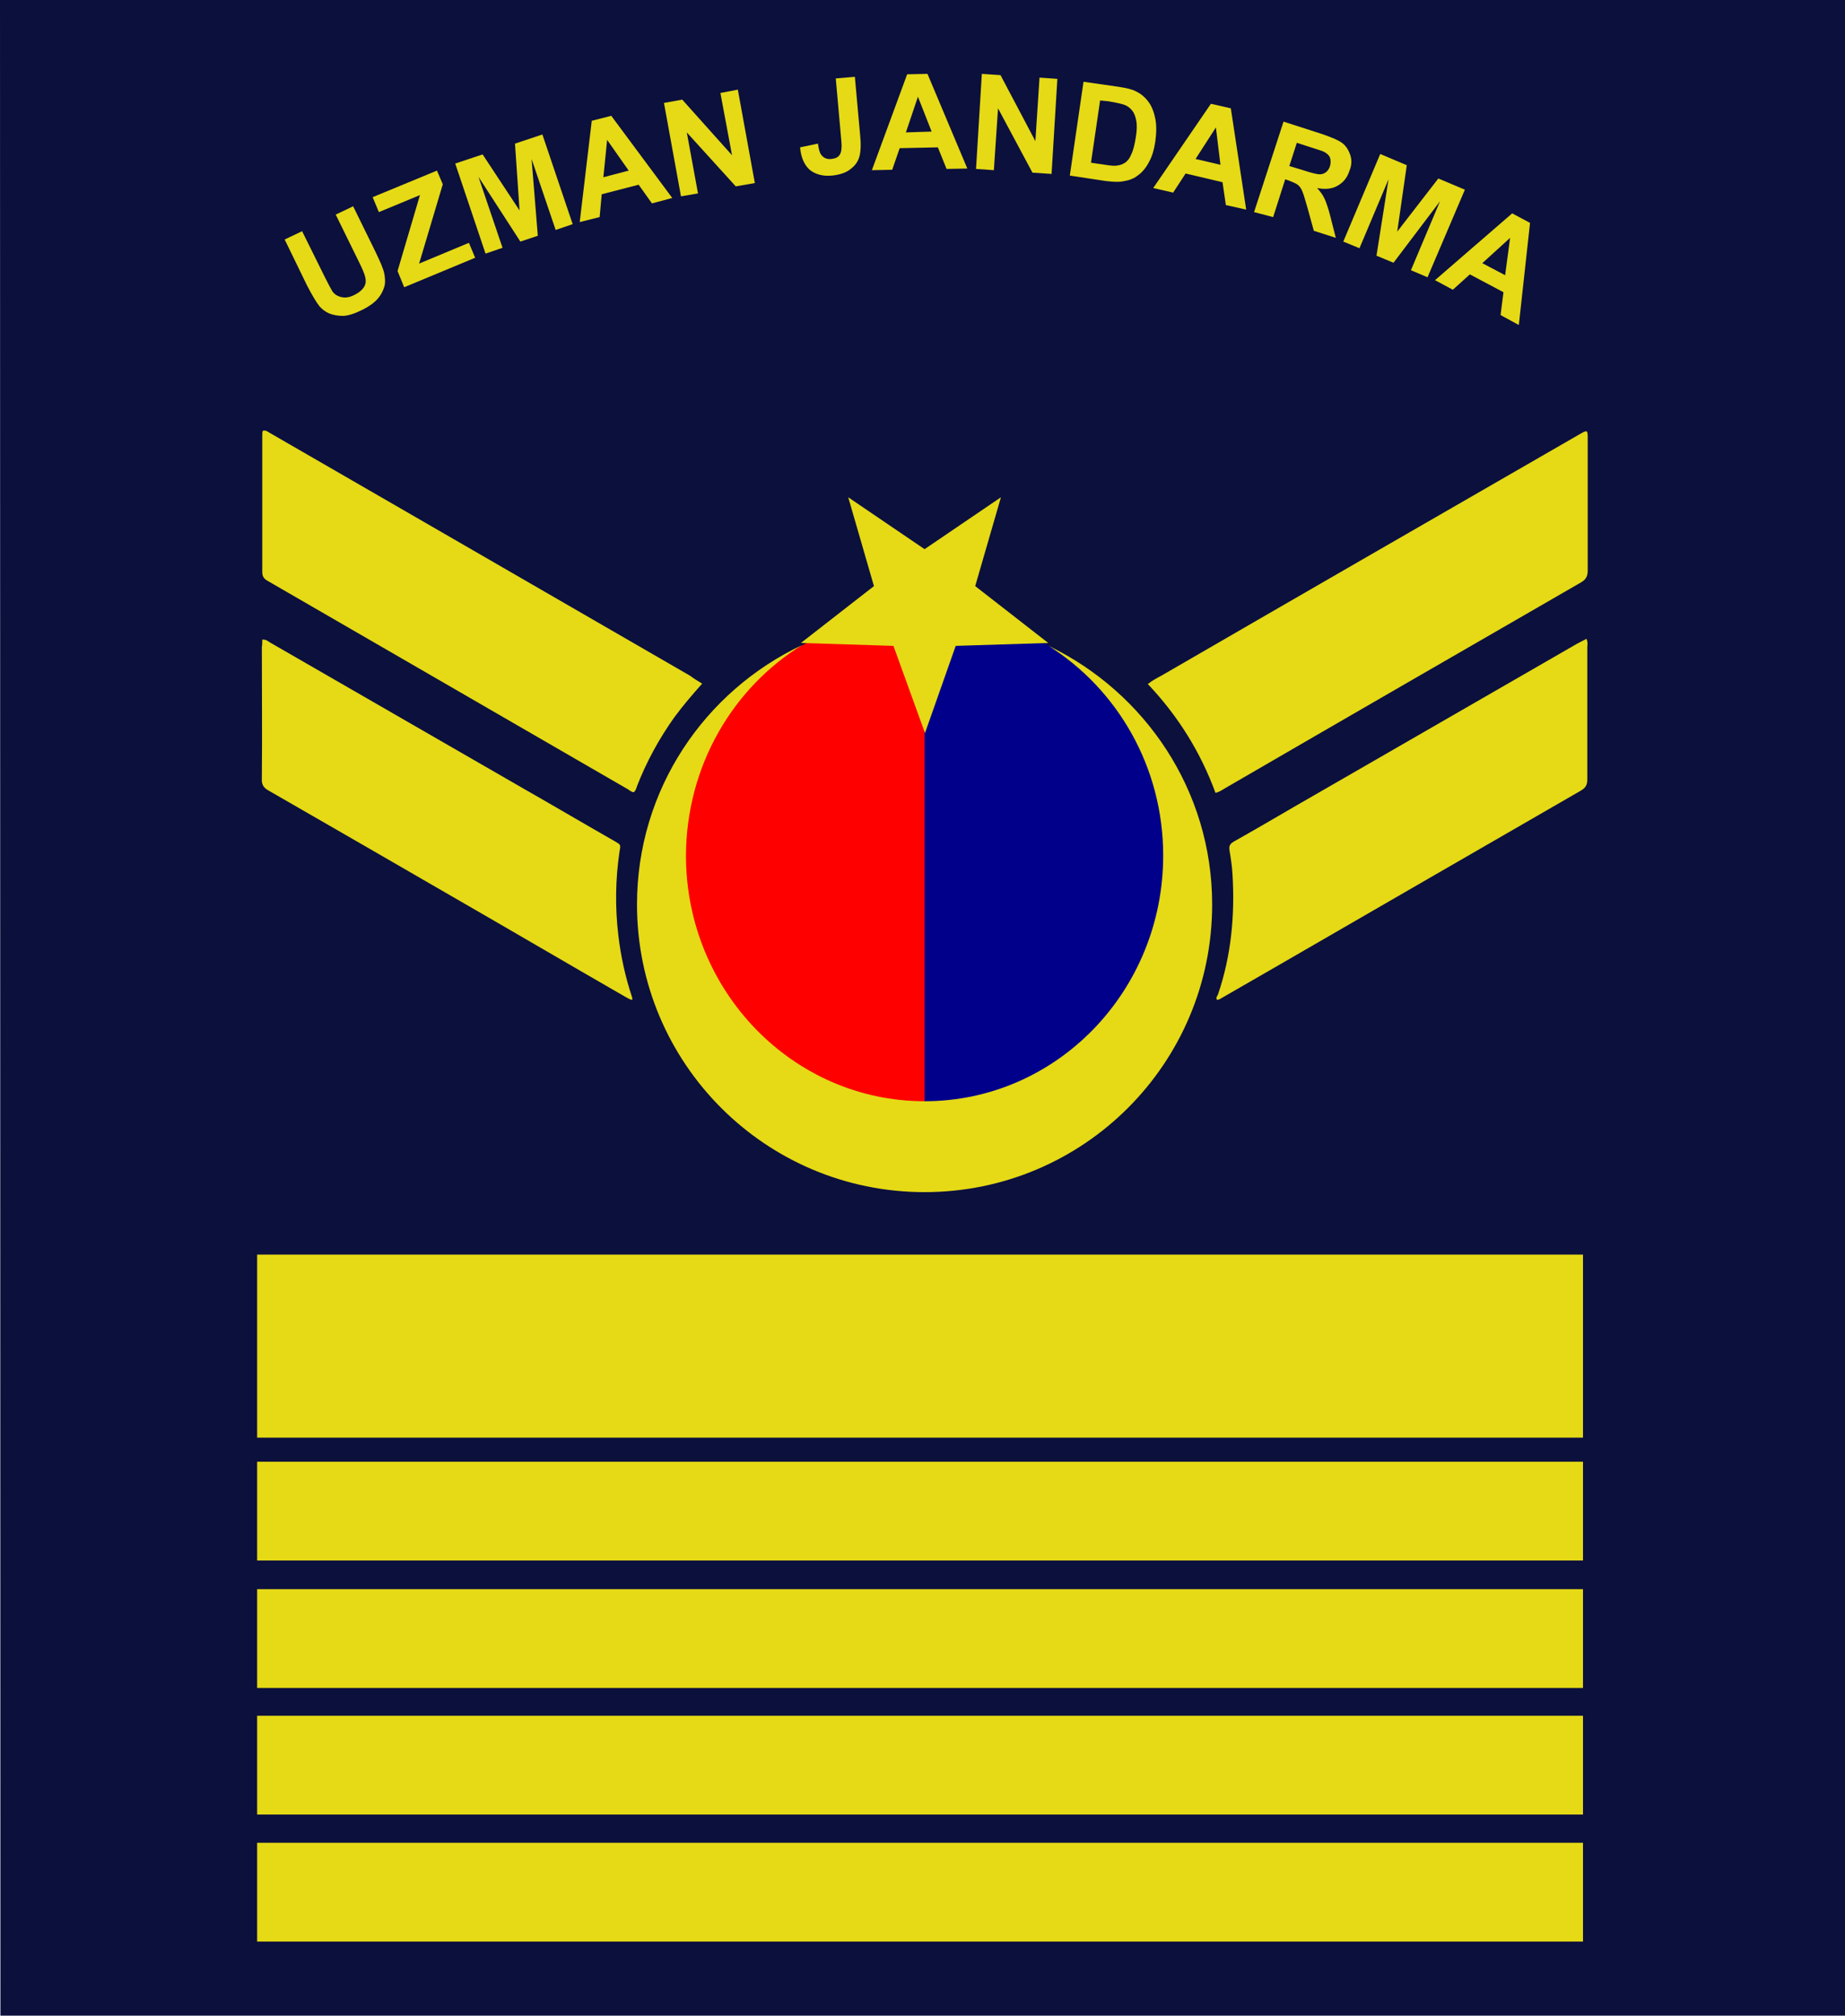 <?xml version="1.0" encoding="utf-8"?>
<!-- Generator: Adobe Illustrator 24.2.1, SVG Export Plug-In . SVG Version: 6.00 Build 0)  -->
<svg version="1.1"
	 id="svg2" inkscape:output_extension="org.inkscape.output.svg.inkscape" inkscape:version="0.92.0 r15299" sodipodi:docname="Turkey-air-force-OR-8.svg" sodipodi:modified="true" sodipodi:version="0.32" xmlns:cc="http://creativecommons.org/ns#" xmlns:dc="http://purl.org/dc/elements/1.1/" xmlns:inkscape="http://www.inkscape.org/namespaces/inkscape" xmlns:rdf="http://www.w3.org/1999/02/22-rdf-syntax-ns#" xmlns:sodipodi="http://sodipodi.sourceforge.net/DTD/sodipodi-0.dtd" xmlns:svg="http://www.w3.org/2000/svg"
	 xmlns="http://www.w3.org/2000/svg" xmlns:xlink="http://www.w3.org/1999/xlink" x="0px" y="0px" viewBox="0 0 444.6 485.6"
	 style="enable-background:new 0 0 444.6 485.6;" xml:space="preserve">
<style type="text/css">
	.st0{fill:#0C103D;}
	.st1{fill-rule:evenodd;clip-rule:evenodd;fill:#E5DA15;}
	.st2{fill:#E5DA15;}
	.st3{fill:#FE0000;}
	.st4{fill:#01008A;}
</style>
<sodipodi:namedview  bordercolor="#666666" borderopacity="1.0" gridtolerance="10.0" guidetolerance="10.0" height="500px" id="base" inkscape:current-layer="svg2" inkscape:cx="249.99759" inkscape:cy="211.78348" inkscape:pageopacity="0.0" inkscape:pageshadow="2" inkscape:snap-bbox="true" inkscape:snap-bbox-midpoints="true" inkscape:window-height="1003" inkscape:window-maximized="0" inkscape:window-width="1280" inkscape:window-x="0" inkscape:window-y="0" inkscape:zoom="0.98414634" objecttolerance="10.0" pagecolor="#ffffff" showgrid="false" width="470px">
	</sodipodi:namedview>
<path id="path7149" inkscape:connector-curvature="0" sodipodi:nodetypes="ccccc" class="st0" d="M0,0l0.1,485.6h444.5V0H0z"/>
<g>
	<g>
		<g id="g4509" transform="translate(0.062,21.448)">
			<path id="path3200" inkscape:connector-curvature="0" class="st1" d="M61.9,391.9v23.8h319.5v-23.8H61.9z"/>
			<path id="path3200_1_" inkscape:connector-curvature="0" class="st1" d="M61.9,422.5v23.8h319.5v-23.8H61.9z"/>
		</g>
		<g id="g4509_1_" transform="translate(0.062,21.448)">
			<path id="path3200_3_" inkscape:connector-curvature="0" class="st1" d="M61.9,330.7v23.8h319.5v-23.8H61.9z"/>
			<path id="path3200_2_" inkscape:connector-curvature="0" class="st1" d="M61.9,361.4v23.8h319.5v-23.8H61.9z"/>
		</g>
		<g id="g4509_2_" transform="translate(0.062,21.448)">
			<path id="path3200_5_" inkscape:connector-curvature="0" class="st1" d="M61.9,280.8v44.1h319.5v-44.1H61.9z"/>
		</g>
	</g>
	<g>
		<g>
			<path class="st2" d="M169.2,164.7c-2.5,2.8-4.7,5.4-6.7,8.1c-3.7,5.2-6.7,10.7-9,16.6c-0.1,0.3-0.2,0.7-0.4,1
				c-0.2,0.4-0.4,0.6-0.9,0.3c-0.3-0.1-0.5-0.3-0.8-0.5c-28.9-16.7-57.9-33.5-86.8-50.2c-0.9-0.5-1.4-1-1.4-2.2c0-11,0-21.9,0-32.9
				c0-0.4,0-0.7,0.1-1.1c0.8-0.3,1.3,0.3,1.9,0.6c9.7,5.6,19.4,11.2,29.1,16.8c24,13.9,48,27.7,72,41.6
				C167.2,163.5,168.1,164,169.2,164.7z"/>
			<path class="st2" d="M292.9,191c-3.6-9.8-9-18.5-16.3-26.2c1.1-0.9,2.3-1.5,3.4-2.1c33.5-19.4,67-38.7,100.5-58
				c2.1-1.2,2.1-1.2,2.1,1.1c0,10.5,0,21.1,0,31.6c0,1.4-0.4,2.2-1.6,2.9c-28.6,16.5-57.2,33-85.8,49.6
				C294.5,190.3,293.9,190.8,292.9,191z"/>
			<path class="st2" d="M63.2,154.1c0.9-0.1,1.4,0.4,1.9,0.7c20.5,11.8,41.1,23.7,61.6,35.5c7.2,4.1,14.3,8.3,21.5,12.4
				c1.4,0.8,1.4,0.8,1.1,2.4c-1,6.7-1.1,13.4-0.3,20.2c0.6,5.1,1.7,10.1,3.3,14.9c0.1,0.2,0,0.4,0.1,0.7c-0.7-0.1-1.2-0.5-1.8-0.8
				c-13.9-8-27.7-16.1-41.6-24.1c-14.7-8.5-29.4-17-44.2-25.5c-1.3-0.7-1.8-1.5-1.7-3c0.1-10.5,0-21.1,0-31.6
				C63.2,155.3,63.2,154.7,63.2,154.1z"/>
			<path class="st2" d="M382.3,153.9c0.4,0.9,0.2,1.5,0.2,2.1c0,10.6,0,21.2,0,31.8c0,1.3-0.4,2-1.6,2.7
				c-24.5,14.1-49,28.3-73.6,42.5c-4.2,2.4-8.3,4.8-12.5,7.2c-0.5,0.3-0.9,0.6-1.5,0.7c-0.4-0.5,0-0.9,0.2-1.3
				c3.2-9.4,4.1-19.1,3.5-29c-0.1-1.9-0.4-3.8-0.7-5.6c-0.2-1.1,0-1.7,1.1-2.3c4.8-2.7,9.6-5.5,14.4-8.3
				c22.7-13.1,45.5-26.2,68.2-39.3C380.8,154.7,381.5,154.3,382.3,153.9z"/>
		</g>
		<g>
			<g>
				<path class="st3" d="M223,276.4c-35.4,0-64.1-28.7-64.1-64.1s28.7-64.1,64.1-64.1"/>
				<path class="st4" d="M222.8,276.4c35.4,0,64.1-28.7,64.1-64.1s-28.7-64.1-64.1-64.1"/>
			</g>
			<g>
				<path id="path3135-2" inkscape:connector-curvature="0" class="st2" d="M193.3,155.4c-23.5,11.1-39.8,34.8-39.8,62.5
					c0,38.3,31,69.3,69.3,69.3s69.3-31,69.3-69.3c0-27.5-16.2-51.1-39.4-62.3c16.5,10.4,27.6,29.1,27.6,50.5
					c0,32.7-25.7,59.2-57.5,59.2c-31.7,0-57.5-26.5-57.5-59.2C165.4,184.5,176.6,165.7,193.3,155.4z"/>
				
					<path id="path4132-2" inkscape:flatsided="false" inkscape:randomized="0" inkscape:rounded="0" sodipodi:arg1="1.5707963" sodipodi:arg2="2.1991149" sodipodi:cx="58.511936" sodipodi:cy="14.713528" sodipodi:r1="9.0221529" sodipodi:r2="3.6990826" sodipodi:sides="5" sodipodi:type="star" class="st2" d="
					M222.9,176.6l-7.6-21l-22.3-0.7l17.6-13.7l-6.2-21.4l18.4,12.5l18.4-12.5l-6.2,21.4l17.6,13.7l-22.3,0.7L222.9,176.6z"/>
			</g>
		</g>
	</g>
	<g>
		<g>
			<path class="st2" d="M68.6,57.7l4.2-2l5.5,11.1c0.9,1.8,1.5,2.9,1.8,3.4c0.6,0.8,1.3,1.2,2.3,1.4c0.9,0.2,2,0,3.1-0.6
				c1.2-0.6,1.9-1.3,2.3-2s0.4-1.5,0.2-2.3c-0.2-0.8-0.7-2-1.5-3.6l-5.6-11.4l4.2-2l5.3,10.8c1.2,2.5,2,4.3,2.2,5.4s0.3,2.2,0,3.2
				c-0.3,1-0.8,2-1.6,2.9s-2,1.8-3.6,2.6c-2,1-3.6,1.5-4.8,1.5c-1.2,0-2.3-0.2-3.3-0.6c-0.9-0.4-1.7-1-2.3-1.7c-0.8-1-1.8-2.7-3-5
				L68.6,57.7z"/>
			<path class="st2" d="M97.4,69.2l-1.6-3.9l5.4-18.3l-9.9,4.1l-1.5-3.6l15.5-6.4l1.4,3.3l-5.7,19.1l12-5l1.5,3.6L97.4,69.2z"/>
			<path class="st2" d="M117,61.1l-7.3-21.7l6.6-2.2l8.9,13.5l-1.1-16.1l6.6-2.2L138,54l-4.1,1.4l-5.8-17.1l1.5,18.5l-4.2,1.4
				l-10.1-15.6l5.8,17.1L117,61.1z"/>
			<path class="st2" d="M162,47.7l-4.9,1.3l-3.2-4.5l-8.9,2.3l-0.5,5.5l-4.8,1.2l2.9-24.4l4.7-1.2L162,47.7z M151.5,41.1l-5.2-7.4
				l-0.9,9L151.5,41.1z"/>
			<path class="st2" d="M164.1,47.3L160,24.8l4.4-0.8l12,13.4l-2.8-15l4.2-0.8l4.1,22.5l-4.6,0.8l-11.8-13l2.7,14.7L164.1,47.3z"/>
			<path class="st2" d="M201.4,18.9l4.6-0.4l1.3,14.4c0.2,1.9,0.1,3.4-0.1,4.4c-0.3,1.4-1,2.5-2.2,3.4c-1.1,0.9-2.6,1.4-4.5,1.6
				c-2.3,0.2-4-0.3-5.4-1.4c-1.3-1.2-2.1-3-2.3-5.4l4.3-0.9c0.2,1.3,0.4,2.2,0.8,2.7c0.6,0.8,1.4,1.1,2.4,1c1-0.1,1.7-0.4,2.1-1.1
				c0.4-0.6,0.5-1.9,0.3-3.7L201.4,18.9z"/>
			<path class="st2" d="M233.1,40.6l-5,0.1l-2.1-5.2l-9.2,0.2l-1.8,5.2l-4.9,0.1l8.5-23.1l4.9-0.1L233.1,40.6z M224.5,31.7l-3.3-8.4
				l-2.9,8.6L224.5,31.7z"/>
			<path class="st2" d="M235.2,40.7l1.4-22.9l4.5,0.3l8.4,15.9l1-15.3l4.3,0.3l-1.4,22.9l-4.6-0.3l-8.3-15.5L239.5,41L235.2,40.7z"
				/>
			<path class="st2" d="M261.1,19.7l8.4,1.2c1.9,0.3,3.3,0.6,4.2,1.1c1.3,0.6,2.3,1.5,3.1,2.6s1.3,2.5,1.6,4c0.3,1.5,0.3,3.3,0,5.5
				c-0.3,1.9-0.7,3.4-1.4,4.7c-0.8,1.6-1.8,2.8-3,3.6c-0.9,0.7-2.1,1.1-3.5,1.3c-1.1,0.2-2.4,0.1-4.1-0.1l-8.6-1.3L261.1,19.7z
				 M265.1,24.2l-2.2,15l3.4,0.5c1.3,0.2,2.2,0.3,2.8,0.2c0.8-0.1,1.4-0.3,2-0.7s1.1-1,1.5-2c0.5-1,0.8-2.3,1.1-4.1s0.3-3.1,0.1-4.1
				c-0.2-1-0.5-1.8-1-2.4c-0.5-0.6-1.1-1.1-2-1.4c-0.6-0.2-1.9-0.5-3.7-0.8L265.1,24.2z"/>
			<path class="st2" d="M300.3,50.5l-4.9-1.1l-0.8-5.5l-8.9-2.1l-3,4.6l-4.8-1.1L291.8,25l4.8,1.1L300.3,50.5z M294.1,39.7l-1.1-9
				l-4.9,7.6L294.1,39.7z"/>
			<path class="st2" d="M302.2,51.1l7.1-21.8l9.3,3c2.3,0.8,4,1.5,4.9,2.2c0.9,0.7,1.5,1.7,1.9,2.9s0.3,2.5-0.2,3.7
				c-0.5,1.6-1.4,2.8-2.8,3.6c-1.3,0.8-3,1-5,0.6c0.8,0.9,1.4,1.7,1.8,2.6c0.4,0.9,0.9,2.3,1.4,4.3l1.3,5.1l-5.3-1.7l-1.6-5.8
				c-0.6-2.1-1-3.4-1.3-4s-0.6-1-1-1.3s-1.1-0.6-2.1-1l-0.9-0.3l-2.9,9.1L302.2,51.1z M310.7,40L314,41c2.1,0.7,3.5,1,4,1
				c0.6,0,1.1-0.2,1.5-0.5c0.4-0.3,0.8-0.8,1-1.5c0.2-0.7,0.2-1.4,0-2c-0.2-0.6-0.7-1-1.4-1.4c-0.3-0.2-1.4-0.5-3.2-1.1l-3.4-1.1
				L310.7,40z"/>
			<path class="st2" d="M323.7,58.2l8.9-21.1l6.4,2.7l-2.3,16l9.9-12.8l6.4,2.7L344,66.8l-4-1.7l7-16.6l-11.2,14.8l-4.1-1.7
				l2.9-18.4l-7,16.6L323.7,58.2z"/>
			<path class="st2" d="M366,78.3l-4.4-2.4l0.7-5.5l-8.1-4.3l-4.1,3.7l-4.3-2.3l18.6-16.1l4.3,2.3L366,78.3z M362.7,66.3l1.2-9
				l-6.7,6.1L362.7,66.3z"/>
		</g>
	</g>
</g>
</svg>
